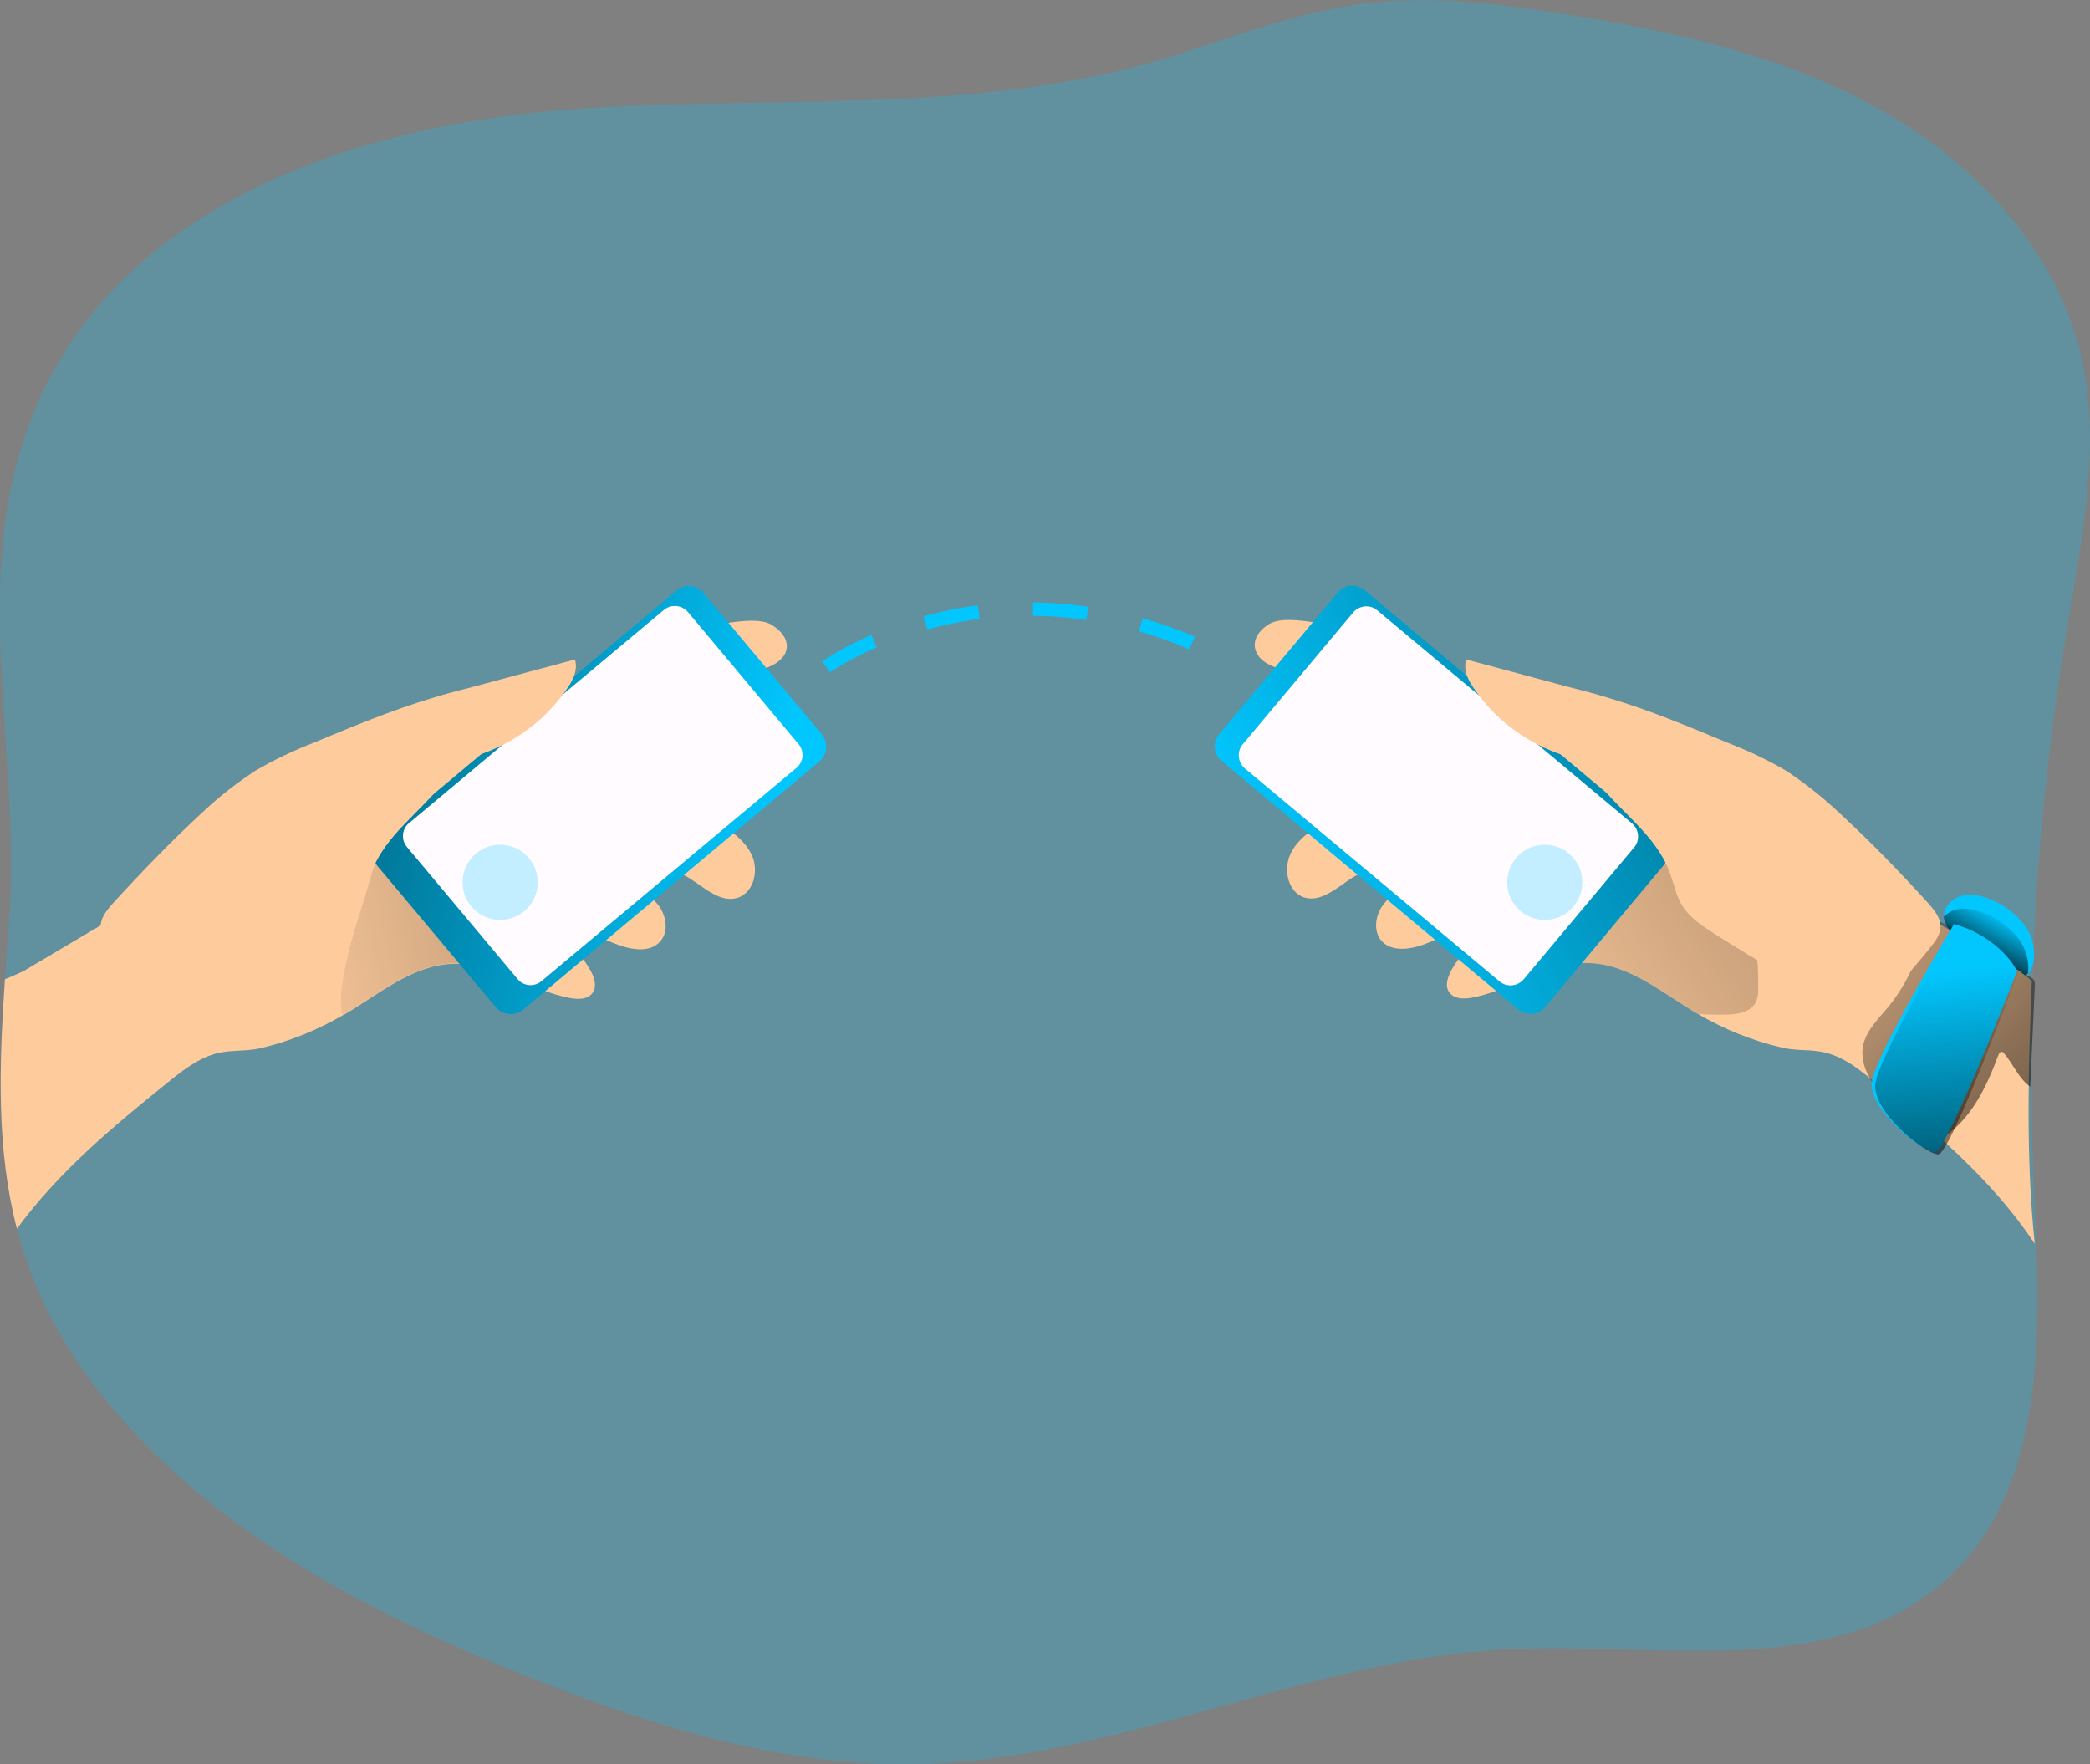 <?xml version="1.0" encoding="utf-8"?>
<!-- Generator: Adobe Illustrator 23.0.1, SVG Export Plug-In . SVG Version: 6.00 Build 0)  -->
<svg version="1.1" id="Layer_1" xmlns="http://www.w3.org/2000/svg" xmlns:xlink="http://www.w3.org/1999/xlink" x="0px" y="0px"
	 viewBox="0 0 556.2 469.5" style="enable-background:new 0 0 556.2 469.5;" xml:space="preserve">
<rect x="0" y="0" width="556.2" height="469.5" fill="#808080" stroke="none"/>
<style type="text/css">
	.st0{opacity:0.24;fill:#02C7FF;enable-background:new    ;}
	.st1{fill:#02C7FF;}
	.st2{fill:url(#SVGID_1_);}
	.st3{fill:#FECB9C;}
	.st4{fill:url(#SVGID_2_);}
	.st5{fill:url(#SVGID_3_);}
	.st6{fill:#FFFBFF;}
	.st7{fill:url(#SVGID_4_);}
	.st8{fill:url(#SVGID_5_);}
	.st9{fill:url(#SVGID_6_);}
	.st10{fill:url(#SVGID_7_);}
</style>
<title>Transfer Money 3</title>
<path class="st0" d="M550.1,167.3c-8.2,49-11.1,98.8-8.8,148.4c1.7,36.9,4.1,79.6-23.2,104.5c-29.8,27.2-76.2,16.8-116.5,18.7
	c-53.7,2.5-104.1,29.6-157.8,30.6c-35.1,0.7-69.4-9.9-102.1-22.8c-41.5-16.4-82.5-37.5-111.4-71.5C16.5,359,8.7,343.2,4.5,327
	c-5.4-20.9-4.8-42.5-3.2-66.4c0.3-5,0.7-10.2,1.1-15.5c3.7-49.7-13.9-99.4,11.8-146.3c25.3-46,81.8-65,134.1-69.4
	S254.3,30.9,304.9,17c19-5.3,37.4-13.3,57-15.9c18.2-2.5,36.7-0.2,54.8,2.7c28.7,4.6,57.6,10.8,83,25c25.4,14.1,47.1,37,54,65.2
	C559.4,117.8,554.1,142.9,550.1,167.3z"/>
<path class="st1" d="M541.1,256.3c-0.2,1-0.7,1.9-1.3,2.7c-0.4,0.4-0.9,0.8-1.4,1c-1.9,0.7-3.9-0.5-5.6-1.6
	c-3.7-2.4-7.3-5.1-10.7-7.9c-2-1.7-4.6-4-4.7-6.6c-0.1-1,0.2-2,0.8-2.8c1.3-1.9,3.5-3,5.8-3c2.3,0,4.5,0.6,6.5,1.6
	c3.3,1.4,6.1,3.7,8.3,6.5C540.9,249.1,541.8,252.8,541.1,256.3z"/>
<linearGradient id="SVGID_1_" gradientUnits="userSpaceOnUse" x1="539.084" y1="217.968" x2="530.954" y2="203.328" gradientTransform="matrix(1 0 0 -1 -6.38 461.9)">
	<stop  offset="0" style="stop-color:#010101;stop-opacity:0"/>
	<stop  offset="0.95" style="stop-color:#010101"/>
</linearGradient>
<path class="st2" d="M539.7,259c-0.4,0.4-0.9,0.8-1.4,1c-1.9,0.7-3.9-0.5-5.6-1.6c-3.7-2.4-7.3-5.1-10.7-7.9c-2-1.7-4.6-4-4.7-6.6
	c1.4-1.3,3.2-2.1,5.1-2.1c2.3,0,4.5,0.6,6.6,1.6c3.3,1.4,6.1,3.7,8.3,6.5C539.2,252.6,540.1,255.8,539.7,259z"/>
<path class="st3" d="M4.1,262.6C3.7,263.3,4.1,261.7,4.1,262.6z"/>
<path class="st3" d="M208.9,174c-2.4,4.5-9.5,4-12.6,7.9c-1.4,1.7-1.7,4-2,6.2c-1.4,10.1-2.8,20.1-4.2,30.2c3.9,2.4,7.9,5,9.9,9.1
	s0.7,10-3.6,11.5c-4.7,1.5-8.9-2.7-13.1-5.3c-4.9-3.1-12.5-3.4-15.2,1.7c2.7,1.6,5.6,3.4,7.4,6s2.4,6.5,0.4,9
	c-2.9,3.6-8.5,2.4-12.8,0.6s-9.4-3.7-13.1-0.9c2.9,2.2,5.3,5,7.1,8.2c1.1,1.9,1.8,4.2,0.6,6s-3.8,1.8-6,1.4
	c-10.1-1.9-19.3-8.7-29.4-9.1c-0.6,0-1.2,0-1.8,0c-10.5,0.3-19.2,7.7-28.2,13.1c-0.4,0.2-0.7,0.4-1.1,0.6c-6.9,4-14.3,7-22.1,8.8
	c-4.1,0.9-8.1,0.3-12.1,1.5c-4.5,1.4-8.2,4.2-11.9,7.2C30.4,299.5,15.6,311.8,4.5,327c-5.4-20.9-4.8-42.5-3.2-66.4
	c2.7-1.1,4.8-2.1,5-2.2c10.5-6.2,21-12.5,31.5-18.6c0.8-0.5,1.6-0.9,2.5-1.1c2.9-0.5,5.2,2.3,6.7,4.9c5.2-7.5,12.5-13.4,20.1-18.4
	c8.4-5.6,17.2-10.6,26-15.5c8.1-4.6,16.2-9.1,24.3-13.7c9-5,18.1-10.2,27.9-13.7c8.3-3,17.1-4.9,25.2-8.3c8.3-3.4,14.2-6.7,23-8.2
	c3.4-0.5,9-1.3,11.9,0.5S210.4,170.9,208.9,174z"/>
<linearGradient id="SVGID_2_" gradientUnits="userSpaceOnUse" x1="72.172" y1="210.019" x2="412.862" y2="287.42" gradientTransform="matrix(1 0 0 -1 -6.38 461.9)">
	<stop  offset="0" style="stop-color:#010101;stop-opacity:0"/>
	<stop  offset="0.95" style="stop-color:#010101"/>
</linearGradient>
<path class="st4" d="M130,251.5c-0.6,2.4-3.7,3.3-6.3,3.6c-0.7,0.2-1.2,0.7-1.5,1.3c-0.6,0-1.2,0-1.8,0
	c-10.5,0.3-19.2,7.7-28.2,13.1c-0.4,0.2-0.7,0.4-1.1,0.6c-0.8-2.6-0.8-10.1,4.7-27.2c1-3,2.1-7,3-9.9c0.5-1.9,1.3-3.8,2.2-5.5
	c3.4-5.3,8.7-9.2,14.9-10.8c1.1-0.4,2.4-0.4,3.5,0.1c1.2,0.7,1.3,2.3,0.9,3.5s-1.2,2.3-1.6,3.6c-1.7,4.6,2,9.3,4.9,13.4
	c2.4,3.3,4.4,6.9,5.9,10.7C129.9,249,130.1,250.3,130,251.5z"/>
<path class="st1" d="M187.2,157.8l31.5,37.6c1.8,2.2,1.5,5.4-0.6,7.2l-78.9,66.1c-2.2,1.8-5.4,1.5-7.2-0.6l-31.5-37.6
	c-1.8-2.2-1.5-5.4,0.6-7.2l78.9-66.1C182.2,155.3,185.4,155.6,187.2,157.8z"/>
<linearGradient id="SVGID_3_" gradientUnits="userSpaceOnUse" x1="212.753" y1="239.316" x2="-55.357" y2="294.966" gradientTransform="matrix(1 0 0 -1 -6.375 461.904)">
	<stop  offset="0" style="stop-color:#010101;stop-opacity:0"/>
	<stop  offset="0.95" style="stop-color:#010101"/>
</linearGradient>
<path class="st5" d="M187.2,157.8l31.5,37.6c1.8,2.2,1.5,5.4-0.6,7.2l-78.9,66.1c-2.2,1.8-5.4,1.5-7.2-0.6l-31.5-37.6
	c-1.8-2.2-1.5-5.4,0.6-7.2l78.9-66.1C182.2,155.3,185.4,155.6,187.2,157.8z"/>
<path class="st6" d="M183.1,162.9l29.4,35.1c1.6,1.9,1.4,4.8-0.6,6.4l-67.8,56.7c-1.9,1.6-4.8,1.4-6.4-0.6l-29.4-35.1
	c-1.6-1.9-1.4-4.8,0.6-6.4l67.8-56.7C178.6,160.7,181.5,161,183.1,162.9z"/>
<path class="st3" d="M54.6,215.5c4.1-3.8,8.5-7.2,13.2-10.3c5.1-3,10.4-5.5,15.8-7.6c10.3-4.3,20.7-8.6,31.3-11.8
	c3.2-1,6.5-1.9,9.8-2.7l28.3-7.6c0.9,2.8-0.6,5.8-2.4,8.2c-5.3,7.6-12.8,13.3-21.5,16.6c-2.4,0.9-5,1.7-7.1,3.3
	c-1.5,1.4-2.9,2.9-4,4.6c-6.2,8-15.4,14.1-19,23.6c-1.2,3.1-1.8,6.6-3.6,9.4c-2,3.1-5.2,5.2-8.3,7.2c-12,7.6-24.4,15.3-38.2,18.8
	c-1.6,0.6-3.4,0.6-5.1,0.2c-1.6-0.7-3-1.9-4.1-3.3c-3.7-4.3-7.7-8.5-11.1-13.1c-3.3-4.4-1.7-7.1,1.6-10.8
	C38.1,231.6,46.1,223.3,54.6,215.5z"/>
<rect x="156.3" y="189.1" transform="matrix(0.778 -0.628 0.628 0.778 -92.518 148.832)" class="st6" width="16.1" height="32.5"/>
<path class="st3" d="M541.5,331c-11.3-17.1-27.4-30.5-43.2-43.5c-3.6-3-7.3-5.9-11.9-7.2c-3.9-1.2-8-0.5-12.1-1.5
	c-7.9-1.8-15.5-4.9-22.5-9l0,0l-0.7-0.4c-9-5.4-17.7-12.8-28.2-13.1c-2-0.1-4,0.1-6,0.6c-8.5,1.7-16.5,7-25.2,8.6
	c-2.1,0.4-4.7,0.4-6-1.4s-0.4-4.1,0.6-6c1.8-3.2,4.2-6,7.1-8.2c-3.7-2.8-8.9-0.9-13.1,0.9s-9.9,2.9-12.8-0.6c-2-2.5-1.5-6.3,0.3-9
	s4.7-4.4,7.4-6c-2.7-5.1-10.4-4.7-15.2-1.7c-4.1,2.6-8.4,6.8-13,5.3c-4.3-1.5-5.5-7.4-3.6-11.5s6-6.7,9.9-9.1
	c-1.4-10.1-2.8-20.1-4.2-30.2c-0.3-2.2-0.7-4.5-2-6.2c-3.1-4-10.2-3.4-12.6-7.9c-1.6-3.1,0.3-6,3.2-7.8s8.5-1,11.9-0.5
	c8.9,1.5,14.7,4.7,23.1,8.2c8.1,3.4,16.9,5.3,25.2,8.3c9.7,3.5,18.9,8.7,27.9,13.7c8.1,4.6,16.2,9.1,24.3,13.7
	c8.8,5,17.6,9.9,26,15.5c7.6,5,15,10.9,20.2,18.4c1.5-2.6,3.7-5.4,6.7-4.9c0.9,0.2,1.7,0.6,2.5,1.1c10.5,6.2,21,12.4,31.5,18.6
	c0.7,0.4,3.3,2.2,3.7,3C539.8,284.2,539.1,308.3,541.5,331z"/>
<linearGradient id="SVGID_4_" gradientUnits="userSpaceOnUse" x1="466.098" y1="244.438" x2="629.248" y2="89.428" gradientTransform="matrix(1 0 0 -1 -6.38 461.9)">
	<stop  offset="0" style="stop-color:#010101;stop-opacity:0"/>
	<stop  offset="0.95" style="stop-color:#010101"/>
</linearGradient>
<path class="st7" d="M519.2,246.8l-4.7-2.5c-0.2-0.1-0.5-0.2-0.8-0.2c-0.2,0.1-0.4,0.3-0.5,0.5c-0.8,1.5-1.4,3-1.6,4.7
	c-1.5,6.9-4.7,13.3-9.2,18.8c-2.5,3-5.6,6-6.5,9.8s0.6,7.8,2.9,10.8s5.7,5.3,8.9,7.3s6.6,4,9.4,6.7c7.5-4.9,11.6-13.5,14.7-21.9
	c0.2-0.4,0.5-1,1-0.9c0.2,0.1,0.4,0.2,0.5,0.4c2.5,2.9,3.9,6.7,7,8.9l1.2-26.7c0.1-0.6,0-1.1-0.2-1.6c-0.3-0.5-0.8-0.9-1.4-1.1
	c-6.4-3.3-12.5-7.2-18.2-11.6"/>
<path class="st3" d="M539.1,262.6C539.1,261.7,539.5,263.3,539.1,262.6z"/>
<linearGradient id="SVGID_5_" gradientUnits="userSpaceOnUse" x1="392.545" y1="181.998" x2="749.355" y2="426.018" gradientTransform="matrix(1 0 0 -1 -6.38 461.9)">
	<stop  offset="0" style="stop-color:#010101;stop-opacity:0"/>
	<stop  offset="0.95" style="stop-color:#010101"/>
</linearGradient>
<path class="st8" d="M467.9,262.8c0.1,1.4-0.1,2.7-0.7,4c-1.3,2.5-4.6,3.1-7.4,3.2c-2.6,0.1-5.3,0-7.9-0.2l0,0l-0.7-0.4
	c-9-5.4-17.7-12.8-28.2-13.1c-2-0.1-4,0.1-6,0.6c-2-1.4-3.9-3-5.5-4.9c-4.8-5.5-6.9-12.9-5.7-20.2c2.1-11.9,19-26.9,28.7-12.8
	c3,4.5,6.5,8.7,10.4,12.4c6.1,5.7,15.4,7.1,20.1,14.7C467.8,251,467.9,257,467.9,262.8z"/>
<path class="st1" d="M442.7,230.3L411.2,268c-1.8,2.2-5,2.4-7.2,0.6l-78.9-66.1c-2.2-1.8-2.4-5-0.6-7.2l31.5-37.6
	c1.8-2.2,5-2.4,7.2-0.6l78.9,66.1C444.2,225,444.5,228.2,442.7,230.3z"/>
<linearGradient id="SVGID_6_" gradientUnits="userSpaceOnUse" x1="344.056" y1="224.429" x2="636.016" y2="380.529" gradientTransform="matrix(1 0 0 -1 -6.38 461.865)">
	<stop  offset="0" style="stop-color:#010101;stop-opacity:0"/>
	<stop  offset="0.95" style="stop-color:#010101"/>
</linearGradient>
<path class="st9" d="M442.7,230.3L411.2,268c-1.8,2.2-5,2.4-7.2,0.6l-78.9-66.1c-2.2-1.8-2.4-5-0.6-7.2l31.5-37.6
	c1.8-2.2,5-2.4,7.2-0.6l78.9,66.1C444.2,225,444.5,228.2,442.7,230.3z"/>
<path class="st6" d="M434.9,225.5l-29.4,35.1c-1.6,1.9-4.5,2.2-6.4,0.6l-67.8-56.7c-1.9-1.6-2.2-4.5-0.6-6.4l29.4-35.1
	c1.6-1.9,4.5-2.2,6.4-0.6l67.8,56.7C436.2,220.7,436.5,223.6,434.9,225.5z"/>
<path class="st3" d="M488.6,215.5c-4.1-3.8-8.5-7.2-13.1-10.3c-5.1-3-10.4-5.5-15.9-7.6c-10.3-4.3-20.6-8.6-31.3-11.8
	c-3.2-1-6.5-1.9-9.8-2.7l-28.3-7.6c-0.9,2.8,0.6,5.8,2.4,8.2c5.3,7.6,12.8,13.3,21.5,16.6c2.5,0.9,5,1.7,7.1,3.3
	c1.5,1.4,2.9,2.9,4,4.6c6.2,8,15.4,14.1,19,23.6c1.2,3.1,1.8,6.6,3.6,9.4c2,3.1,5.2,5.2,8.3,7.2c12,7.6,24.4,15.3,38.2,18.8
	c1.6,0.6,3.4,0.6,5.1,0.2c1.6-0.7,3-1.9,4.1-3.3c3.7-4.3,7.6-8.5,11.1-13.1c3.3-4.4,1.7-7.1-1.6-10.8
	C505.2,231.6,497.1,223.3,488.6,215.5z"/>
<rect x="362.6" y="197.3" transform="matrix(0.628 -0.778 0.778 0.628 -18.908 371.143)" class="st6" width="32.5" height="16.1"/>
<path class="st1" d="M220.9,178.9l-2.1-2.9c4.1-2.7,8.5-5.1,13.1-7l1.4,3.3C229,174.1,224.9,176.3,220.9,178.9z M316.5,172.8
	c-4.4-1.9-8.9-3.5-13.4-4.8l1-3.5c4.7,1.4,9.3,3,13.9,4.9L316.5,172.8z M246.8,167.5l-1-3.5c4.7-1.3,9.6-2.3,14.4-2.9l0.5,3.6
	C256,165.3,251.4,166.3,246.8,167.5z M289.1,165c-4.7-0.7-9.4-1.1-14.2-1.1v-3.6c4.9,0.1,9.8,0.4,14.7,1.2L289.1,165z"/>
<path class="st1" d="M520,245.9c0,0-20.4,34.1-21.8,41.6s13.4,19.1,16.7,19.1s21.9-48.2,21.9-48.2S532.6,249.5,520,245.9z"/>
<linearGradient id="SVGID_7_" gradientUnits="userSpaceOnUse" x1="522.741" y1="203.42" x2="533.221" y2="102.97" gradientTransform="matrix(1 0 0 -1 -6.38 461.9)">
	<stop  offset="0" style="stop-color:#010101;stop-opacity:0"/>
	<stop  offset="0.95" style="stop-color:#010101"/>
</linearGradient>
<path class="st10" d="M520.5,246.1c0,0-20.1,34.4-21.4,42s13.4,19.1,16.7,19.1s21.3-48.5,21.3-48.5S533.1,249.7,520.5,246.1z"/>
<circle class="st0" cx="133.1" cy="234.8" r="10"/>
<circle class="st0" cx="411.1" cy="234.8" r="10"/>
</svg>
